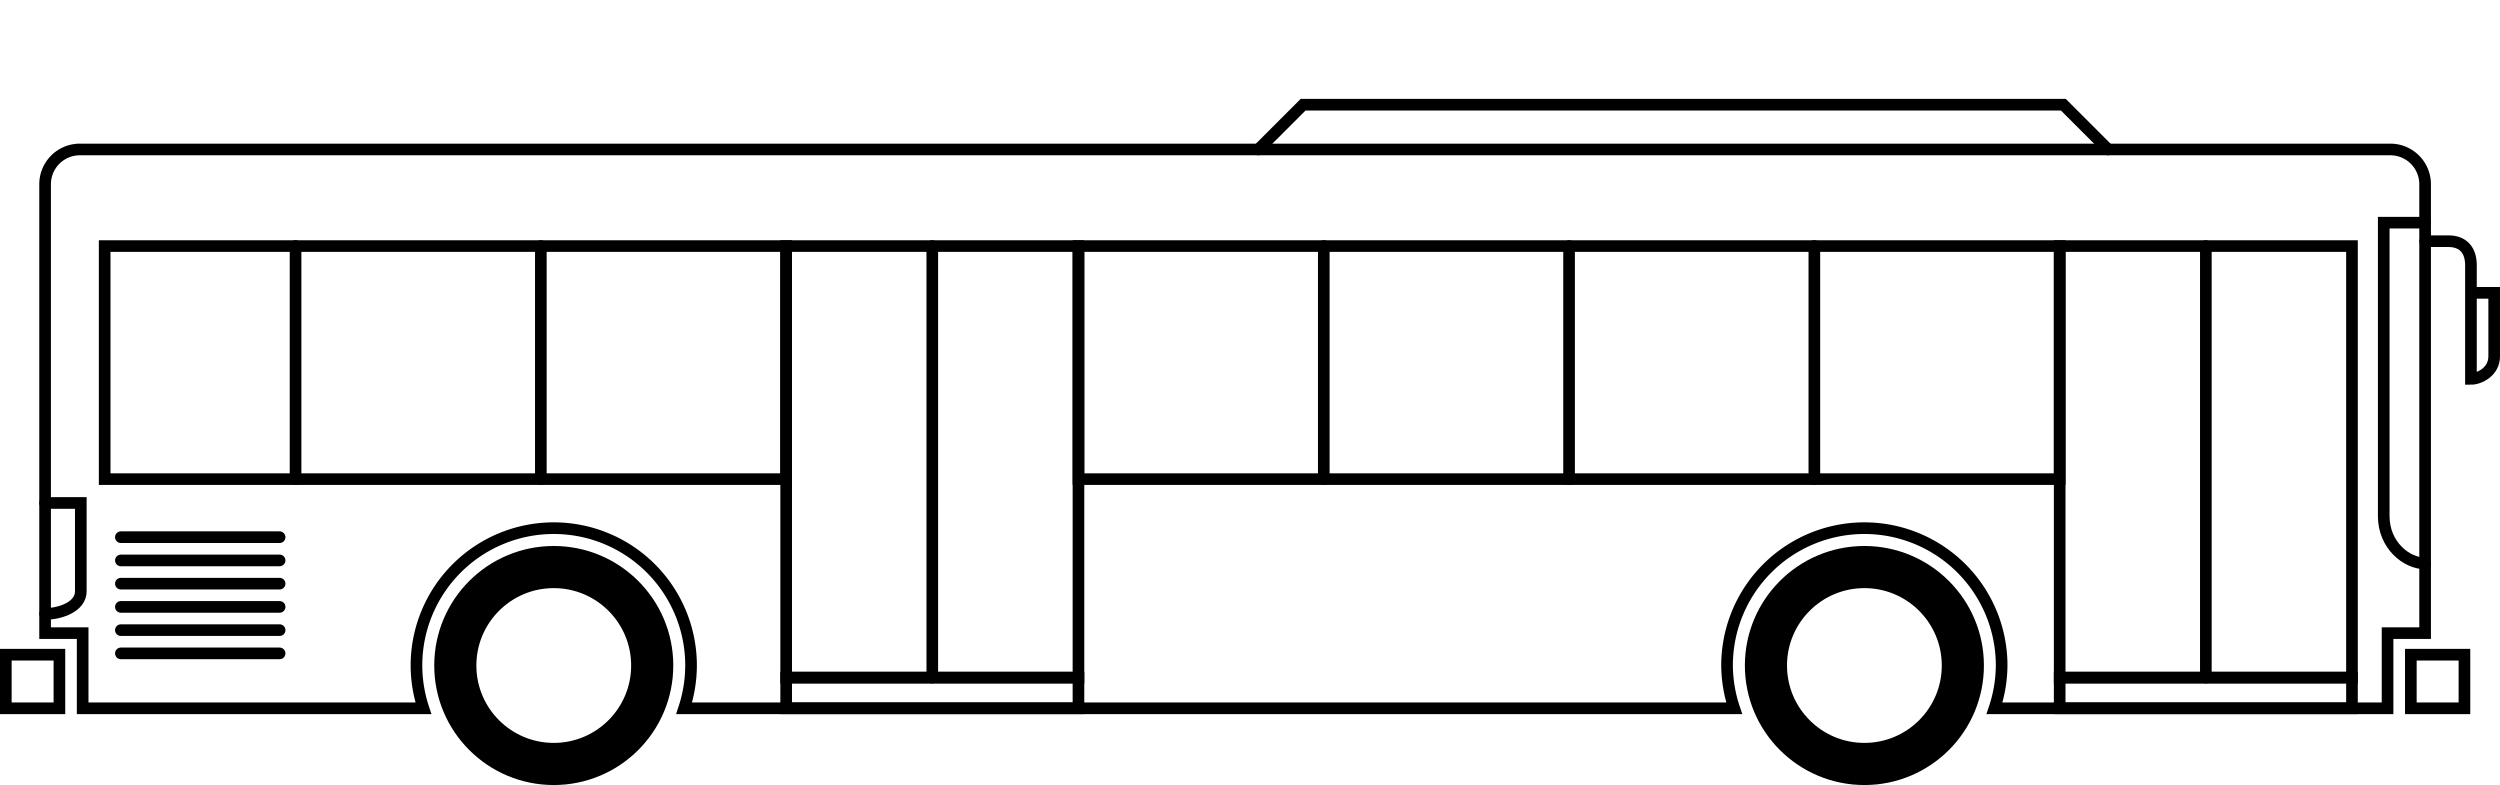 <?xml version="1.0" encoding="UTF-8" standalone="no"?>
<!-- Created with Inkscape (http://www.inkscape.org/) -->

<svg
   width="215.065"
   height="67.535"
   viewBox="0 0 56.903 17.869"
   version="1.1"
   id="svg8"
   inkscape:version="1.2.2 (732a01da63, 2022-12-09)"
   sodipodi:docname="city-bus-black.svg"
   xml:space="preserve"
   xmlns:inkscape="http://www.inkscape.org/namespaces/inkscape"
   xmlns:sodipodi="http://sodipodi.sourceforge.net/DTD/sodipodi-0.dtd"
   xmlns="http://www.w3.org/2000/svg"
   xmlns:svg="http://www.w3.org/2000/svg"
   xmlns:rdf="http://www.w3.org/1999/02/22-rdf-syntax-ns#"
   xmlns:cc="http://creativecommons.org/ns#"
   xmlns:dc="http://purl.org/dc/elements/1.1/"><defs
     id="defs2"><clipPath
       clipPathUnits="userSpaceOnUse"
       id="clipPath828"><rect
         style="opacity:1;fill:none;fill-opacity:1;stroke:#ffffff;stroke-width:4.022;stroke-linecap:round;stroke-linejoin:round;stroke-miterlimit:4;stroke-dasharray:none;stroke-dashoffset:0;stroke-opacity:1;paint-order:normal"
         id="rect830"
         width="172.357"
         height="182.185"
         x="24.19"
         y="64.167" /></clipPath><clipPath
       clipPathUnits="userSpaceOnUse"
       id="clipPath1797"><rect
         style="opacity:1;fill:none;fill-opacity:1;stroke:#000000;stroke-width:0.265;stroke-linecap:square;stroke-linejoin:miter;stroke-miterlimit:4;stroke-dasharray:none;stroke-dashoffset:0;stroke-opacity:1;paint-order:normal"
         id="rect1799"
         width="143.933"
         height="62.971"
         x="150.019"
         y="76.867" /></clipPath></defs><sodipodi:namedview
     id="base"
     pagecolor="#ffffff"
     bordercolor="#666666"
     borderopacity="1.0"
     inkscape:pageopacity="0.0"
     inkscape:pageshadow="2"
     inkscape:zoom="2"
     inkscape:cx="73.25"
     inkscape:cy="22"
     inkscape:document-units="px"
     inkscape:current-layer="svg8"
     showgrid="false"
     units="px"
     inkscape:pagecheckerboard="true"
     inkscape:showpageshadow="false"
     showguides="true"
     inkscape:guide-bbox="true"
     inkscape:snap-bbox="true"
     inkscape:bbox-paths="true"
     inkscape:bbox-nodes="true"
     inkscape:snap-bbox-edge-midpoints="true"
     inkscape:snap-bbox-midpoints="true"
     inkscape:object-paths="true"
     inkscape:snap-intersection-paths="true"
     inkscape:snap-smooth-nodes="true"
     inkscape:snap-midpoints="true"
     inkscape:snap-object-midpoints="true"
     inkscape:snap-center="true"
     inkscape:snap-page="true"
     inkscape:snap-global="false"
     inkscape:window-width="1920"
     inkscape:window-height="1057"
     inkscape:window-x="2552"
     inkscape:window-y="-8"
     inkscape:window-maximized="1"
     inkscape:deskcolor="#d1d1d1" /><g
     inkscape:groupmode="layer"
     id="layer29"
     inkscape:label="city-bus"
     style="display:inline"
     transform="translate(-149.472,-246.501)"><circle
       style="display:inline;fill:none;fill-opacity:1;stroke:#000000;stroke-width:0.959;stroke-linecap:round;stroke-linejoin:miter;stroke-miterlimit:4;stroke-dasharray:none;stroke-dashoffset:0;stroke-opacity:1;paint-order:normal"
       id="path833-93-3-0-2-8-4"
       cx="191.908"
       cy="261.649"
       r="2.241" /><circle
       style="display:inline;fill:none;fill-opacity:1;stroke:#000000;stroke-width:0.959;stroke-linecap:round;stroke-linejoin:miter;stroke-miterlimit:4;stroke-dasharray:none;stroke-dashoffset:0;stroke-opacity:1;paint-order:normal"
       id="path833-93-3-0-2-8-4-0"
       cx="162.076"
       cy="261.649"
       r="2.241" /><path
       id="rect22872"
       style="fill:none;fill-opacity:1;stroke:#000000;stroke-width:0.265;stroke-linecap:round;stroke-linejoin:miter;stroke-miterlimit:4;stroke-dasharray:none;stroke-opacity:1;paint-order:stroke markers fill"
       d="m 151.292,249.903 c -0.44,0 -0.794,0.354 -0.794,0.794 v 10.215 h 0.855 v 1.711 h 7.756 a 3.125,3.125 0 0 1 -0.158,-0.975 3.125,3.125 0 0 1 3.125,-3.125 3.125,3.125 0 0 1 3.125,3.125 3.125,3.125 0 0 1 -0.158,0.975 h 23.902 a 3.125,3.125 0 0 1 -0.163,-0.975 3.125,3.125 0 0 1 3.125,-3.125 3.125,3.125 0 0 1 3.125,3.125 3.125,3.125 0 0 1 -0.163,0.975 h 8.947 v -1.711 h 0.855 v -10.215 c 0,-0.44 -0.354,-0.794 -0.794,-0.794 z" /><path
       style="fill:none;stroke:#000000;stroke-width:0.265;stroke-linecap:round;stroke-linejoin:miter;stroke-miterlimit:4;stroke-dasharray:none;stroke-opacity:1;paint-order:normal"
       d="m 204.346,261.403 h 1.22 v 1.22 h -1.22 z"
       id="path23773" /><path
       style="fill:none;stroke:#000000;stroke-width:0.265;stroke-linecap:round;stroke-linejoin:miter;stroke-miterlimit:4;stroke-dasharray:none;stroke-opacity:1;paint-order:normal"
       d="m 150.824,261.403 h -1.22 v 1.22 h 1.22 z"
       id="path23773-5" /><path
       style="fill:none;stroke:#000000;stroke-width:0.265px;stroke-linecap:round;stroke-linejoin:miter;stroke-miterlimit:4;stroke-opacity:1"
       d="m 204.672,251.569 h -0.943 v 6.681 c 0,0.656 0.514,1.075 0.943,1.075"
       id="path24528"
       sodipodi:nodetypes="cccc" /><path
       style="fill:none;stroke:#000000;stroke-width:0.265px;stroke-linecap:round;stroke-linejoin:miter;stroke-miterlimit:4;stroke-opacity:1"
       d="m 204.672,251.991 h 0.529 c 0.34,0 0.513,0.209 0.513,0.546 v 2.588 c 0.194,0 0.529,-0.164 0.529,-0.512 v -1.447 h -0.529"
       id="path24530"
       sodipodi:nodetypes="ccccccc" /><path
       style="fill:none;stroke:#000000;stroke-width:0.265px;stroke-linecap:round;stroke-linejoin:miter;stroke-miterlimit:4;stroke-opacity:1"
       d="m 178.114,249.903 1.019,-1.019 h 17.303 l 1.019,1.019"
       id="path24532" /><path
       style="fill:none;stroke:#000000;stroke-width:0.265px;stroke-linecap:round;stroke-linejoin:miter;stroke-miterlimit:4;stroke-opacity:1"
       d="m 150.498,260.474 c 0.354,0 0.813,-0.165 0.813,-0.514 v -2.011 h -0.813"
       id="path24534"
       sodipodi:nodetypes="cccc" /><rect
       style="fill:none;fill-opacity:1;stroke:#000000;stroke-width:0.265;stroke-linecap:round;stroke-linejoin:miter;stroke-miterlimit:4;stroke-dasharray:none;stroke-opacity:1;paint-order:normal"
       id="rect24870"
       width="6.653"
       height="0.699"
       x="167.366"
       y="261.924" /><rect
       style="fill:none;fill-opacity:1;stroke:#000000;stroke-width:0.265;stroke-linecap:round;stroke-linejoin:miter;stroke-miterlimit:4;stroke-dasharray:none;stroke-opacity:1;paint-order:normal"
       id="rect24870-8"
       width="6.653"
       height="0.699"
       x="196.353"
       y="261.924" /><rect
       style="fill:none;fill-opacity:1;stroke:#000000;stroke-width:0.265;stroke-linecap:round;stroke-linejoin:miter;stroke-miterlimit:4;stroke-dasharray:none;stroke-opacity:1;paint-order:normal"
       id="rect24896"
       width="6.653"
       height="9.822"
       x="167.366"
       y="252.102" /><path
       style="fill:none;stroke:#000000;stroke-width:0.265px;stroke-linecap:round;stroke-linejoin:miter;stroke-miterlimit:4;stroke-opacity:1"
       d="m 170.692,252.102 v 9.822"
       id="path24898" /><rect
       style="fill:none;fill-opacity:1;stroke:#000000;stroke-width:0.265;stroke-linecap:round;stroke-linejoin:miter;stroke-miterlimit:4;stroke-dasharray:none;stroke-opacity:1;paint-order:normal"
       id="rect24896-9"
       width="6.653"
       height="9.822"
       x="196.353"
       y="252.102" /><path
       style="fill:none;stroke:#000000;stroke-width:0.265px;stroke-linecap:round;stroke-linejoin:miter;stroke-miterlimit:4;stroke-opacity:1"
       d="m 199.68,252.102 v 9.822"
       id="path24898-6" /><rect
       style="fill:none;fill-opacity:1;stroke:#000000;stroke-width:0.265;stroke-linecap:round;stroke-linejoin:miter;stroke-miterlimit:4;stroke-dasharray:none;stroke-opacity:1;paint-order:normal"
       id="rect25655"
       width="22.334"
       height="5.305"
       x="174.019"
       y="252.102" /><path
       style="fill:none;stroke:#000000;stroke-width:0.265px;stroke-linecap:round;stroke-linejoin:miter;stroke-miterlimit:4;stroke-opacity:1"
       d="m 185.186,252.102 v 5.305"
       id="path25657" /><path
       style="fill:none;stroke:#000000;stroke-width:0.265px;stroke-linecap:round;stroke-linejoin:miter;stroke-miterlimit:4;stroke-opacity:1"
       d="m 179.603,257.406 v -5.305"
       id="path25661"
       sodipodi:nodetypes="cc" /><path
       style="fill:none;stroke:#000000;stroke-width:0.265px;stroke-linecap:round;stroke-linejoin:miter;stroke-miterlimit:4;stroke-opacity:1"
       d="m 190.769,257.406 v -5.305"
       id="path25661-8"
       sodipodi:nodetypes="cc" /><rect
       style="fill:none;fill-opacity:1;stroke:#000000;stroke-width:0.265;stroke-linecap:round;stroke-linejoin:miter;stroke-miterlimit:4;stroke-dasharray:none;stroke-opacity:1;paint-order:normal"
       id="rect25712"
       width="15.511"
       height="5.305"
       x="151.854"
       y="252.102" /><path
       style="fill:none;stroke:#000000;stroke-width:0.265px;stroke-linecap:round;stroke-linejoin:miter;stroke-miterlimit:4;stroke-opacity:1"
       d="m 161.782,257.406 v -5.305"
       id="path25661-0"
       sodipodi:nodetypes="cc" /><path
       style="fill:none;stroke:#000000;stroke-width:0.265px;stroke-linecap:round;stroke-linejoin:miter;stroke-miterlimit:4;stroke-opacity:1"
       d="m 156.199,257.406 v -5.305"
       id="path25661-0-8"
       sodipodi:nodetypes="cc" /><path
       style="fill:none;stroke:#000000;stroke-width:0.265px;stroke-linecap:round;stroke-linejoin:miter;stroke-miterlimit:4;stroke-opacity:1"
       d="m 152.223,258.728 h 3.613"
       id="path25770-5" /><path
       style="fill:none;stroke:#000000;stroke-width:0.265px;stroke-linecap:round;stroke-linejoin:miter;stroke-miterlimit:4;stroke-opacity:1"
       d="m 152.223,259.257 h 3.613"
       id="path25770-5-9" /><path
       style="fill:none;stroke:#000000;stroke-width:0.265px;stroke-linecap:round;stroke-linejoin:miter;stroke-miterlimit:4;stroke-opacity:1"
       d="m 152.223,259.786 h 3.613"
       id="path25770-5-9-6" /><path
       style="fill:none;stroke:#000000;stroke-width:0.265px;stroke-linecap:round;stroke-linejoin:miter;stroke-miterlimit:4;stroke-opacity:1"
       d="m 152.223,260.315 h 3.613"
       id="path25770-5-9-6-1" /><path
       style="fill:none;stroke:#000000;stroke-width:0.265px;stroke-linecap:round;stroke-linejoin:miter;stroke-miterlimit:4;stroke-opacity:1"
       d="m 152.223,260.844 h 3.613"
       id="path25770-5-9-6-1-3" /><path
       style="fill:none;stroke:#000000;stroke-width:0.265px;stroke-linecap:round;stroke-linejoin:miter;stroke-miterlimit:4;stroke-opacity:1"
       d="m 152.223,261.373 h 3.613"
       id="path25770-5-9-6-1-3-0" /></g></svg>
